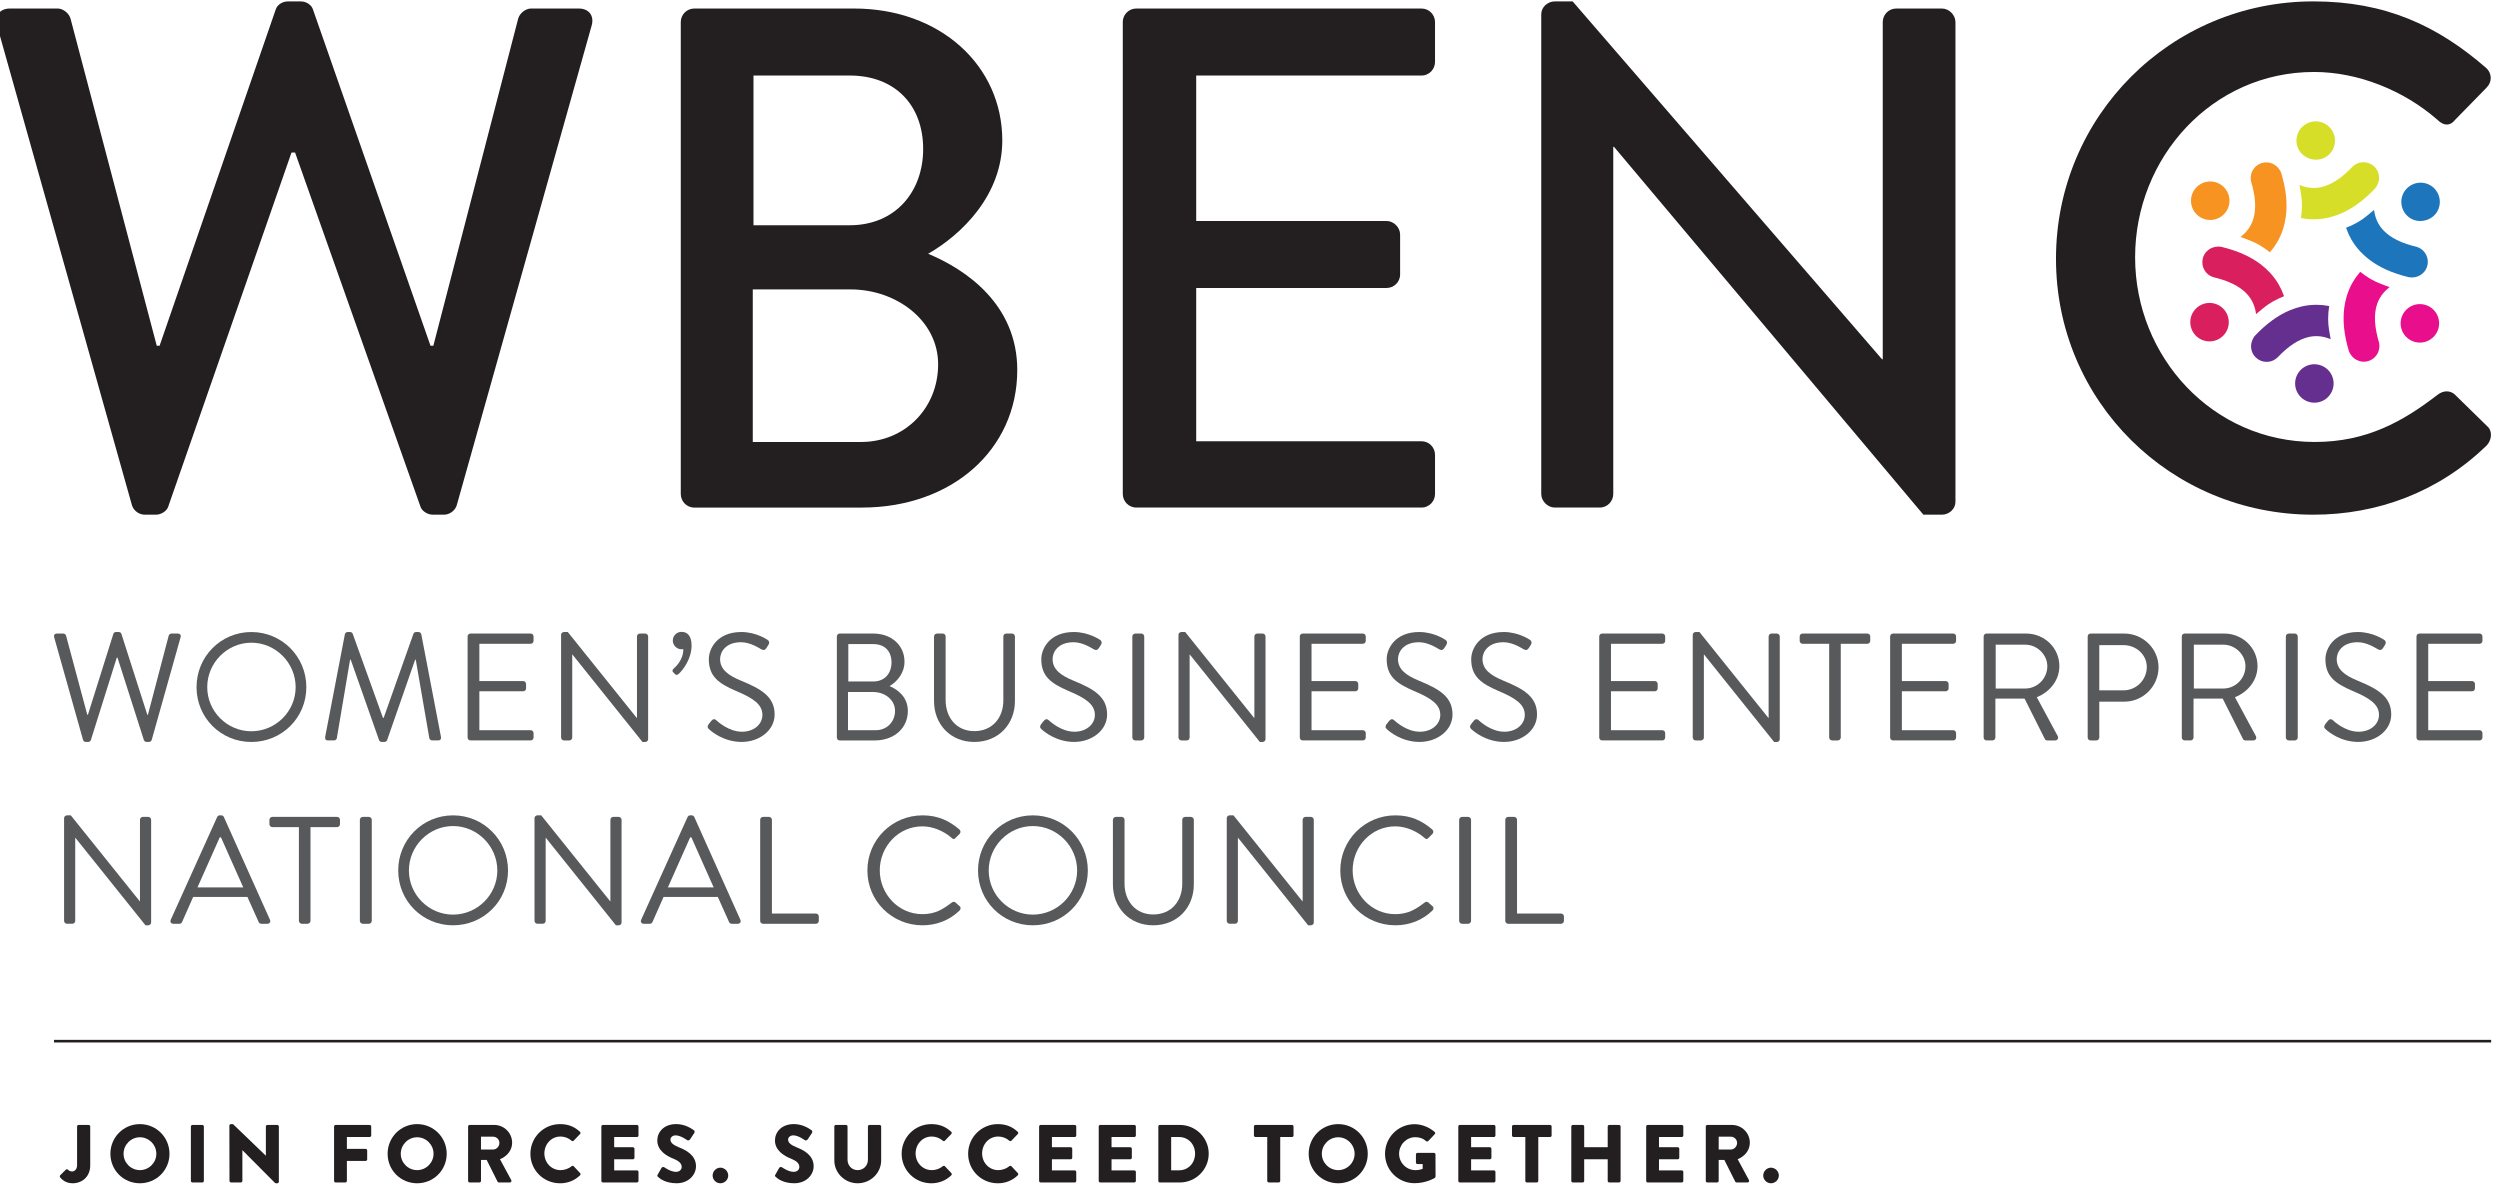 <?xml version="1.0" encoding="utf-8"?>
<!-- Generator: Adobe Illustrator 24.0.0, SVG Export Plug-In . SVG Version: 6.00 Build 0)  -->
<svg version="1.1" id="Layer_1" xmlns="http://www.w3.org/2000/svg" xmlns:xlink="http://www.w3.org/1999/xlink" x="0px" y="0px"
	 viewBox="0 0 200 95" style="enable-background:new 0 0 200 95;" xml:space="preserve">
<style type="text/css">
	.st0{fill:#231F20;}
	.st1{fill:#58595B;}
	.st2{fill:#F69321;}
	.st3{fill:#D91F5D;}
	.st4{fill:#652F8F;}
	.st5{fill:#E90E8B;}
	.st6{fill:#1D76BB;}
	.st7{fill:#D7DE27;}
</style>
<g>
	<path class="st0" d="M4.818,94.018l0.447-0.441c0.053-0.045,0.125-0.052,0.178,0c0.079,0.08,0.158,0.139,0.335,0.139
		c0.184,0,0.388-0.171,0.388-0.499V90.12c0-0.066,0.053-0.125,0.124-0.125h0.803c0.072,0,0.125,0.059,0.125,0.125v3.103
		c0,0.913-0.645,1.439-1.414,1.439c-0.572,0-0.887-0.341-0.999-0.479C4.772,94.13,4.779,94.064,4.818,94.018L4.818,94.018z"/>
	<path class="st0" d="M11.192,93.61c0.723,0,1.315-0.591,1.315-1.308c0-0.723-0.591-1.321-1.315-1.321
		c-0.716,0-1.308,0.598-1.308,1.321C9.884,93.019,10.475,93.61,11.192,93.61L11.192,93.61z M11.192,89.929
		c1.315,0,2.367,1.058,2.367,2.373c0,1.315-1.052,2.36-2.367,2.36c-1.315,0-2.36-1.045-2.36-2.36
		C8.832,90.987,9.877,89.929,11.192,89.929L11.192,89.929z"/>
	<path class="st0" d="M15.27,90.12c0-0.066,0.059-0.125,0.125-0.125h0.789c0.066,0,0.125,0.059,0.125,0.125v4.352
		c0,0.066-0.059,0.125-0.125,0.125h-0.789c-0.066,0-0.125-0.059-0.125-0.125V90.12L15.27,90.12z"/>
	<path class="st0" d="M18.35,90.048c0-0.066,0.059-0.119,0.125-0.119h0.165l2.623,2.524h0.007V90.12
		c0-0.066,0.053-0.125,0.125-0.125h0.788c0.066,0,0.125,0.059,0.125,0.125v4.424c0,0.066-0.059,0.118-0.125,0.118h-0.105
		c-0.019,0-0.072-0.019-0.085-0.033l-2.596-2.61h-0.007v2.452c0,0.066-0.053,0.125-0.125,0.125h-0.782
		c-0.066,0-0.125-0.059-0.125-0.125L18.35,90.048L18.35,90.048z"/>
	<path class="st0" d="M26.726,90.12c0-0.066,0.053-0.125,0.125-0.125h2.721c0.072,0,0.125,0.059,0.125,0.125v0.717
		c0,0.065-0.053,0.125-0.125,0.125h-1.821v0.947h1.499c0.066,0,0.125,0.059,0.125,0.124v0.718c0,0.066-0.059,0.125-0.125,0.125
		h-1.499v1.597c0,0.066-0.059,0.125-0.125,0.125h-0.775c-0.072,0-0.125-0.059-0.125-0.125V90.12L26.726,90.12z"/>
	<path class="st0" d="M33.369,93.61c0.723,0,1.315-0.591,1.315-1.308c0-0.723-0.592-1.321-1.315-1.321
		c-0.716,0-1.308,0.598-1.308,1.321C32.061,93.019,32.652,93.61,33.369,93.61L33.369,93.61z M33.369,89.929
		c1.315,0,2.367,1.058,2.367,2.373c0,1.315-1.052,2.36-2.367,2.36c-1.315,0-2.36-1.045-2.36-2.36
		C31.009,90.987,32.054,89.929,33.369,89.929L33.369,89.929z"/>
	<path class="st0" d="M39.452,91.961c0.27,0,0.5-0.25,0.5-0.526c0-0.277-0.23-0.5-0.5-0.5h-0.973v1.026H39.452L39.452,91.961z
		 M37.447,90.12c0-0.066,0.053-0.125,0.125-0.125h1.965c0.79,0,1.434,0.638,1.434,1.421c0,0.604-0.401,1.09-0.973,1.32l0.901,1.67
		c0.046,0.085,0,0.191-0.112,0.191h-0.874c-0.053,0-0.092-0.033-0.105-0.059l-0.874-1.743h-0.454v1.677
		c0,0.066-0.059,0.125-0.125,0.125h-0.782c-0.072,0-0.125-0.059-0.125-0.125V90.12L37.447,90.12z"/>
	<path class="st0" d="M44.806,89.929c0.658,0,1.144,0.204,1.591,0.612c0.059,0.052,0.059,0.131,0.006,0.183l-0.512,0.533
		c-0.046,0.046-0.119,0.046-0.165,0c-0.243-0.217-0.566-0.335-0.887-0.335c-0.743,0-1.289,0.618-1.289,1.354
		c0,0.729,0.553,1.334,1.295,1.334c0.309,0,0.645-0.111,0.881-0.315c0.046-0.038,0.131-0.038,0.171,0.007l0.513,0.546
		c0.046,0.046,0.04,0.132-0.007,0.178c-0.447,0.434-1.012,0.637-1.598,0.637c-1.314,0-2.373-1.045-2.373-2.36
		C42.433,90.987,43.492,89.929,44.806,89.929L44.806,89.929z"/>
	<path class="st0" d="M48.109,90.12c0-0.066,0.053-0.125,0.125-0.125h2.721c0.072,0,0.125,0.059,0.125,0.125v0.717
		c0,0.065-0.053,0.125-0.125,0.125h-1.821v0.815h1.499c0.066,0,0.125,0.059,0.125,0.125v0.716c0,0.073-0.059,0.125-0.125,0.125
		h-1.499v0.888h1.821c0.072,0,0.125,0.059,0.125,0.124v0.717c0,0.066-0.053,0.125-0.125,0.125h-2.721
		c-0.072,0-0.125-0.059-0.125-0.125V90.12L48.109,90.12z"/>
	<path class="st0" d="M52.615,93.972l0.309-0.546c0.053-0.085,0.178-0.073,0.223-0.04c0.027,0.013,0.5,0.362,0.934,0.362
		c0.263,0,0.454-0.165,0.454-0.395c0-0.276-0.23-0.486-0.677-0.664c-0.566-0.223-1.275-0.664-1.275-1.453
		c0-0.651,0.506-1.309,1.518-1.309c0.684,0,1.21,0.349,1.407,0.493c0.079,0.046,0.066,0.164,0.04,0.211l-0.335,0.506
		c-0.046,0.073-0.165,0.132-0.224,0.086c-0.059-0.034-0.539-0.394-0.94-0.394c-0.237,0-0.414,0.157-0.414,0.335
		c0,0.243,0.197,0.428,0.716,0.638c0.512,0.203,1.328,0.605,1.328,1.499c0,0.677-0.585,1.36-1.552,1.36
		c-0.854,0-1.328-0.355-1.479-0.506C52.582,94.09,52.562,94.064,52.615,93.972L52.615,93.972z"/>
	<path class="st0" d="M57.628,93.413c0.342,0,0.631,0.289,0.631,0.631c0,0.336-0.29,0.618-0.631,0.618
		c-0.335,0-0.618-0.282-0.618-0.618C57.01,93.702,57.292,93.413,57.628,93.413L57.628,93.413z"/>
	<path class="st0" d="M141.677,93.413c0.341,0,0.631,0.289,0.631,0.631c0,0.336-0.29,0.618-0.631,0.618
		c-0.336,0-0.618-0.282-0.618-0.618C141.059,93.702,141.341,93.413,141.677,93.413L141.677,93.413z"/>
	<path class="st0" d="M62.028,93.972l0.309-0.546c0.053-0.085,0.178-0.073,0.223-0.04c0.027,0.013,0.5,0.362,0.934,0.362
		c0.263,0,0.454-0.165,0.454-0.395c0-0.276-0.23-0.486-0.677-0.664c-0.566-0.223-1.275-0.664-1.275-1.453
		c0-0.651,0.506-1.309,1.518-1.309c0.684,0,1.209,0.349,1.407,0.493c0.079,0.046,0.066,0.164,0.04,0.211l-0.335,0.506
		c-0.047,0.073-0.165,0.132-0.225,0.086c-0.059-0.034-0.539-0.394-0.94-0.394c-0.237,0-0.414,0.157-0.414,0.335
		c0,0.243,0.197,0.428,0.716,0.638c0.513,0.203,1.328,0.605,1.328,1.499c0,0.677-0.585,1.36-1.552,1.36
		c-0.854,0-1.328-0.355-1.479-0.506C61.996,94.09,61.976,94.064,62.028,93.972L62.028,93.972z"/>
	<path class="st0" d="M66.745,90.12c0-0.066,0.059-0.125,0.125-0.125h0.809c0.072,0,0.124,0.059,0.124,0.125v2.663
		c0,0.46,0.343,0.827,0.809,0.827c0.473,0,0.822-0.368,0.822-0.827V90.12c0-0.066,0.052-0.125,0.125-0.125h0.809
		c0.066,0,0.125,0.059,0.125,0.125v2.715c0,0.999-0.841,1.827-1.88,1.827c-1.032,0-1.867-0.827-1.867-1.827V90.12L66.745,90.12z"/>
	<path class="st0" d="M74.506,89.929c0.657,0,1.143,0.204,1.59,0.612c0.059,0.052,0.059,0.131,0.006,0.183l-0.513,0.533
		c-0.046,0.046-0.119,0.046-0.164,0c-0.243-0.217-0.566-0.335-0.888-0.335c-0.743,0-1.288,0.618-1.288,1.354
		c0,0.729,0.553,1.334,1.295,1.334c0.31,0,0.644-0.111,0.881-0.315c0.045-0.038,0.132-0.038,0.171,0.007l0.513,0.546
		c0.046,0.046,0.04,0.132-0.006,0.178c-0.447,0.434-1.013,0.637-1.597,0.637c-1.316,0-2.374-1.045-2.374-2.36
		C72.132,90.987,73.19,89.929,74.506,89.929L74.506,89.929z"/>
	<path class="st0" d="M79.826,89.929c0.657,0,1.144,0.204,1.59,0.612c0.059,0.052,0.059,0.131,0.006,0.183l-0.512,0.533
		c-0.047,0.046-0.119,0.046-0.165,0c-0.243-0.217-0.565-0.335-0.887-0.335c-0.743,0-1.289,0.618-1.289,1.354
		c0,0.729,0.553,1.334,1.295,1.334c0.309,0,0.643-0.111,0.881-0.315c0.046-0.038,0.132-0.038,0.171,0.007l0.513,0.546
		c0.045,0.046,0.04,0.132-0.007,0.178c-0.447,0.434-1.012,0.637-1.597,0.637c-1.316,0-2.374-1.045-2.374-2.36
		C77.452,90.987,78.51,89.929,79.826,89.929L79.826,89.929z"/>
	<path class="st0" d="M83.129,90.12c0-0.066,0.052-0.125,0.125-0.125h2.721c0.072,0,0.125,0.059,0.125,0.125v0.717
		c0,0.065-0.053,0.125-0.125,0.125h-1.821v0.815h1.5c0.066,0,0.125,0.059,0.125,0.125v0.716c0,0.073-0.059,0.125-0.125,0.125h-1.5
		v0.888h1.821c0.072,0,0.125,0.059,0.125,0.124v0.717c0,0.066-0.053,0.125-0.125,0.125h-2.721c-0.072,0-0.125-0.059-0.125-0.125
		V90.12L83.129,90.12z"/>
	<path class="st0" d="M87.898,90.12c0-0.066,0.052-0.125,0.125-0.125h2.721c0.073,0,0.125,0.059,0.125,0.125v0.717
		c0,0.065-0.052,0.125-0.125,0.125h-1.821v0.815h1.499c0.066,0,0.125,0.059,0.125,0.125v0.716c0,0.073-0.059,0.125-0.125,0.125
		h-1.499v0.888h1.821c0.073,0,0.125,0.059,0.125,0.124v0.717c0,0.066-0.052,0.125-0.125,0.125h-2.721
		c-0.073,0-0.125-0.059-0.125-0.125V90.12L87.898,90.12z"/>
	<path class="st0" d="M94.324,93.624c0.743,0,1.282-0.585,1.282-1.334c0-0.743-0.539-1.328-1.282-1.328h-0.631v2.663H94.324
		L94.324,93.624z M92.667,90.12c0-0.066,0.052-0.125,0.118-0.125h1.604c1.269,0,2.308,1.032,2.308,2.295
		c0,1.275-1.039,2.307-2.308,2.307h-1.604c-0.066,0-0.118-0.059-0.118-0.125V90.12L92.667,90.12z"/>
	<path class="st0" d="M101.378,90.961h-0.939c-0.073,0-0.125-0.059-0.125-0.125V90.12c0-0.066,0.052-0.125,0.125-0.125h2.918
		c0.073,0,0.125,0.059,0.125,0.125v0.717c0,0.065-0.052,0.125-0.125,0.125h-0.939v3.51c0,0.066-0.059,0.125-0.125,0.125h-0.789
		c-0.066,0-0.125-0.059-0.125-0.125V90.961L101.378,90.961z"/>
	<path class="st0" d="M107.055,93.61c0.723,0,1.314-0.591,1.314-1.308c0-0.723-0.591-1.321-1.314-1.321
		c-0.717,0-1.309,0.598-1.309,1.321C105.746,93.019,106.338,93.61,107.055,93.61L107.055,93.61z M107.055,89.929
		c1.314,0,2.366,1.058,2.366,2.373c0,1.315-1.052,2.36-2.366,2.36c-1.315,0-2.36-1.045-2.36-2.36
		C104.695,90.987,105.74,89.929,107.055,89.929L107.055,89.929z"/>
	<path class="st0" d="M113.164,89.935c0.552,0,1.157,0.231,1.604,0.618c0.059,0.046,0.066,0.125,0.013,0.178l-0.52,0.552
		c-0.052,0.047-0.124,0.047-0.178,0.007c-0.249-0.23-0.539-0.315-0.861-0.315c-0.716,0-1.295,0.604-1.295,1.327
		c0,0.717,0.585,1.308,1.302,1.308c0.19,0,0.387-0.026,0.585-0.105v-0.381h-0.415c-0.073,0-0.124-0.052-0.124-0.118v-0.651
		c0-0.072,0.052-0.124,0.124-0.124h1.321c0.066,0,0.118,0.059,0.118,0.124l0.007,1.769c0,0.033-0.027,0.085-0.052,0.105
		c0,0-0.677,0.427-1.63,0.427c-1.309,0-2.361-1.039-2.361-2.354C110.804,90.987,111.856,89.935,113.164,89.935L113.164,89.935z"/>
	<path class="st0" d="M116.664,90.12c0-0.066,0.052-0.125,0.125-0.125h2.721c0.073,0,0.125,0.059,0.125,0.125v0.717
		c0,0.065-0.052,0.125-0.125,0.125h-1.821v0.815h1.499c0.066,0,0.125,0.059,0.125,0.125v0.716c0,0.073-0.059,0.125-0.125,0.125
		h-1.499v0.888h1.821c0.073,0,0.125,0.059,0.125,0.124v0.717c0,0.066-0.052,0.125-0.125,0.125h-2.721
		c-0.073,0-0.125-0.059-0.125-0.125V90.12L116.664,90.12z"/>
	<path class="st0" d="M122.025,90.961h-0.94c-0.072,0-0.125-0.059-0.125-0.125V90.12c0-0.066,0.053-0.125,0.125-0.125h2.919
		c0.073,0,0.125,0.059,0.125,0.125v0.717c0,0.065-0.052,0.125-0.125,0.125h-0.94v3.51c0,0.066-0.059,0.125-0.124,0.125h-0.789
		c-0.066,0-0.125-0.059-0.125-0.125V90.961L122.025,90.961z"/>
	<path class="st0" d="M125.704,90.12c0-0.066,0.059-0.125,0.124-0.125h0.783c0.072,0,0.124,0.059,0.124,0.125v1.656h1.881V90.12
		c0-0.066,0.052-0.125,0.124-0.125h0.783c0.065,0,0.125,0.059,0.125,0.125v4.352c0,0.066-0.059,0.125-0.125,0.125h-0.783
		c-0.071,0-0.124-0.059-0.124-0.125v-1.729h-1.881v1.729c0,0.066-0.052,0.125-0.124,0.125h-0.783c-0.066,0-0.124-0.059-0.124-0.125
		V90.12L125.704,90.12z"/>
	<path class="st0" d="M131.694,90.12c0-0.066,0.052-0.125,0.125-0.125h2.721c0.073,0,0.125,0.059,0.125,0.125v0.717
		c0,0.065-0.052,0.125-0.125,0.125h-1.821v0.815h1.499c0.066,0,0.125,0.059,0.125,0.125v0.716c0,0.073-0.059,0.125-0.125,0.125
		h-1.499v0.888h1.821c0.073,0,0.125,0.059,0.125,0.124v0.717c0,0.066-0.052,0.125-0.125,0.125h-2.721
		c-0.073,0-0.125-0.059-0.125-0.125V90.12L131.694,90.12z"/>
	<path class="st0" d="M138.469,91.961c0.269,0,0.499-0.25,0.499-0.526c0-0.277-0.23-0.5-0.499-0.5h-0.973v1.026H138.469
		L138.469,91.961z M136.463,90.12c0-0.066,0.053-0.125,0.125-0.125h1.965c0.79,0,1.434,0.638,1.434,1.421
		c0,0.604-0.401,1.09-0.974,1.32l0.901,1.67c0.045,0.085,0,0.191-0.112,0.191h-0.874c-0.052,0-0.092-0.033-0.106-0.059l-0.874-1.743
		h-0.453v1.677c0,0.066-0.059,0.125-0.125,0.125h-0.782c-0.072,0-0.125-0.059-0.125-0.125V90.12L136.463,90.12z"/>
	<path class="st0" d="M-0.235,2.051c-0.228-0.798,0.228-1.369,1.027-1.369h3.821c0.456,0,0.913,0.399,1.027,0.798l6.9,26.178h0.228
		l9.297-26.919c0.113-0.342,0.512-0.627,0.969-0.627h1.027c0.456,0,0.855,0.285,0.97,0.627l9.409,26.919h0.228L41.457,1.48
		c0.113-0.4,0.57-0.798,1.026-0.798h3.821c0.799,0,1.255,0.57,1.027,1.369L36.552,40.376c-0.113,0.456-0.57,0.798-1.026,0.798
		h-0.913c-0.4,0-0.857-0.286-0.97-0.628L23.606,12.202H23.32l-9.867,28.345c-0.113,0.342-0.57,0.628-0.969,0.628h-0.913
		c-0.456,0-0.913-0.342-1.027-0.798L-0.235,2.051L-0.235,2.051z"/>
	<path class="st0" d="M67.979,18.02c3.65,0,5.874-2.681,5.874-6.103c0-3.479-2.224-5.874-5.874-5.874h-7.7V18.02H67.979
		L67.979,18.02z M68.891,35.358c3.478,0,6.16-2.681,6.16-6.217c0-3.479-3.309-5.988-7.016-5.988h-7.813v12.205H68.891L68.891,35.358
		z M54.462,1.765c0-0.57,0.456-1.083,1.083-1.083h12.775c6.901,0,11.863,4.563,11.863,10.551c0,4.392-3.252,7.528-5.932,9.069
		c3.023,1.255,7.13,4.049,7.13,9.296c0,6.388-5.247,11.008-12.434,11.008H55.545c-0.627,0-1.083-0.514-1.083-1.084V1.765
		L54.462,1.765z"/>
	<path class="st0" d="M89.822,1.765c0-0.57,0.456-1.083,1.083-1.083h22.813c0.627,0,1.083,0.513,1.083,1.083v3.194
		c0,0.57-0.457,1.084-1.083,1.084H95.696v11.635h15.228c0.571,0,1.085,0.513,1.085,1.083v3.194c0,0.628-0.514,1.084-1.085,1.084
		H95.696V35.3h18.023c0.627,0,1.083,0.514,1.083,1.084v3.136c0,0.57-0.457,1.084-1.083,1.084H90.906
		c-0.627,0-1.083-0.514-1.083-1.084V1.765L89.822,1.765z"/>
	<path class="st0" d="M123.3,1.138c0-0.57,0.514-1.027,1.085-1.027h1.425l24.753,28.63h0.057V1.765c0-0.57,0.456-1.083,1.083-1.083
		h3.65c0.57,0,1.083,0.513,1.083,1.083v38.383c0,0.57-0.513,1.027-1.083,1.027h-1.483l-24.751-29.429h-0.058v27.774
		c0,0.57-0.456,1.084-1.083,1.084h-3.593c-0.571,0-1.085-0.514-1.085-1.084V1.138L123.3,1.138z"/>
	<path class="st0" d="M185.067,0.111c5.76,0,9.923,1.939,13.801,5.304c0.513,0.456,0.513,1.141,0.057,1.597l-2.509,2.567
		c-0.399,0.513-0.912,0.513-1.426,0c-2.68-2.339-6.33-3.821-9.865-3.821c-8.157,0-14.316,6.844-14.316,14.828
		c0,7.985,6.217,14.772,14.372,14.772c4.164,0,7.072-1.654,9.809-3.764c0.514-0.4,1.027-0.342,1.369-0.057l2.624,2.567
		c0.456,0.399,0.341,1.141-0.057,1.54c-3.878,3.764-8.783,5.532-13.858,5.532c-11.407,0-20.589-9.069-20.589-20.475
		S173.661,0.111,185.067,0.111L185.067,0.111z"/>
	<path class="st1" d="M4.332,50.977c-0.049-0.171,0.05-0.294,0.22-0.294h0.513c0.098,0,0.196,0.085,0.22,0.171l1.698,6.328h0.05
		l2.04-6.487c0.024-0.074,0.097-0.134,0.207-0.134h0.22c0.099,0,0.184,0.06,0.208,0.134l2.077,6.487h0.049l1.661-6.328
		c0.025-0.085,0.122-0.171,0.22-0.171h0.513c0.171,0,0.268,0.122,0.22,0.294l-2.309,8.209c-0.024,0.098-0.122,0.171-0.22,0.171
		h-0.195c-0.086,0-0.171-0.061-0.208-0.135l-2.114-6.608H9.341l-2.077,6.608c-0.037,0.074-0.123,0.135-0.208,0.135H6.862
		c-0.098,0-0.196-0.074-0.22-0.171L4.332,50.977L4.332,50.977z"/>
	<path class="st1" d="M20.109,58.501c1.942,0,3.543-1.588,3.543-3.53c0-1.943-1.601-3.555-3.543-3.555
		c-1.942,0-3.53,1.613-3.53,3.555C16.579,56.913,18.167,58.501,20.109,58.501L20.109,58.501z M20.109,50.562
		c2.444,0,4.398,1.966,4.398,4.41c0,2.443-1.954,4.386-4.398,4.386c-2.443,0-4.386-1.942-4.386-4.386
		C15.723,52.528,17.666,50.562,20.109,50.562L20.109,50.562z"/>
	<path class="st1" d="M27.592,50.732c0.024-0.098,0.123-0.171,0.22-0.171h0.195c0.085,0,0.184,0.06,0.208,0.134l2.419,6.731
		c0.025,0,0.037,0,0.061,0l2.382-6.731c0.025-0.074,0.123-0.134,0.208-0.134h0.195c0.098,0,0.196,0.073,0.221,0.171l1.575,8.209
		c0.037,0.171-0.037,0.293-0.22,0.293h-0.488c-0.098,0-0.196-0.086-0.221-0.171l-1.087-6.291c-0.012,0-0.036,0-0.048,0l-2.247,6.45
		c-0.025,0.074-0.135,0.135-0.208,0.135h-0.22c-0.074,0-0.184-0.061-0.208-0.135l-2.272-6.45c-0.013,0-0.037,0-0.05,0l-1.062,6.291
		c-0.012,0.085-0.122,0.171-0.22,0.171h-0.489c-0.184,0-0.256-0.122-0.22-0.293L27.592,50.732L27.592,50.732z"/>
	<path class="st1" d="M37.408,50.916c0-0.122,0.097-0.232,0.232-0.232h4.813c0.135,0,0.232,0.11,0.232,0.232v0.354
		c0,0.123-0.097,0.232-0.232,0.232h-4.105v2.981h3.506c0.122,0,0.232,0.11,0.232,0.232v0.355c0,0.134-0.11,0.232-0.232,0.232h-3.506
		v3.115h4.105c0.135,0,0.232,0.11,0.232,0.232v0.354c0,0.122-0.097,0.232-0.232,0.232h-4.813c-0.134,0-0.232-0.11-0.232-0.232
		V50.916L37.408,50.916z"/>
	<path class="st1" d="M44.887,50.781c0-0.122,0.11-0.219,0.232-0.219h0.305l5.51,6.865c0.012,0,0.012,0,0.024,0v-6.511
		c0-0.122,0.098-0.232,0.233-0.232h0.428c0.121,0,0.232,0.11,0.232,0.232v8.221c0,0.122-0.111,0.221-0.232,0.221h-0.22l-5.607-7
		h-0.013v6.646c0,0.122-0.097,0.232-0.232,0.232h-0.428c-0.122,0-0.232-0.11-0.232-0.232V50.781L44.887,50.781z"/>
	<path class="st1" d="M53.835,53.762c-0.061-0.061-0.049-0.183,0.074-0.293c0.121-0.11,0.757-0.648,0.757-1.539
		c-0.049,0.012-0.097,0.012-0.146,0.012c-0.379,0-0.696-0.317-0.696-0.696c0-0.391,0.317-0.697,0.696-0.697
		c0.391,0,0.806,0.22,0.806,1.1c0,1.014-0.635,1.893-1.026,2.26c-0.122,0.11-0.22,0.098-0.293,0.025L53.835,53.762L53.835,53.762z"
		/>
	<path class="st1" d="M56.681,57.952c0.061-0.073,0.122-0.158,0.183-0.232c0.122-0.159,0.256-0.257,0.428-0.11
		c0.086,0.074,0.978,0.928,2.065,0.928c0.989,0,1.636-0.623,1.636-1.344c0-0.843-0.733-1.344-2.138-1.93
		c-1.344-0.587-2.149-1.136-2.149-2.529c0-0.831,0.659-2.174,2.601-2.174c1.198,0,2.09,0.622,2.09,0.622
		c0.072,0.037,0.22,0.184,0.072,0.415c-0.049,0.074-0.097,0.159-0.146,0.232c-0.11,0.171-0.232,0.22-0.428,0.11
		c-0.086-0.048-0.855-0.562-1.601-0.562c-1.295,0-1.686,0.831-1.686,1.344c0,0.818,0.624,1.295,1.649,1.722
		c1.65,0.672,2.713,1.295,2.713,2.712c0,1.27-1.21,2.199-2.639,2.199c-1.441,0-2.419-0.843-2.577-0.99
		C56.657,58.282,56.535,58.184,56.681,57.952L56.681,57.952z"/>
	<path class="st1" d="M69.856,54.519c0.94,0,1.465-0.672,1.465-1.527c0-0.88-0.525-1.466-1.465-1.466h-1.991v2.993H69.856
		L69.856,54.519z M70.063,58.416c0.892,0,1.54-0.672,1.54-1.551c0-0.867-0.795-1.503-1.747-1.503H67.84v3.054H70.063L70.063,58.416z
		 M66.948,50.916c0-0.122,0.097-0.232,0.232-0.232h2.676c1.49,0,2.504,0.965,2.504,2.248c0,0.941-0.622,1.625-1.197,1.955
		c0.647,0.268,1.465,0.867,1.465,1.991c0,1.368-1.088,2.358-2.663,2.358H67.18c-0.134,0-0.232-0.11-0.232-0.232V50.916
		L66.948,50.916z"/>
	<path class="st1" d="M74.722,50.916c0-0.122,0.11-0.232,0.232-0.232h0.464c0.134,0,0.233,0.11,0.233,0.232v5.094
		c0,1.393,0.866,2.48,2.295,2.48c1.442,0,2.321-1.063,2.321-2.456v-5.119c0-0.122,0.098-0.232,0.232-0.232h0.464
		c0.122,0,0.232,0.11,0.232,0.232v5.167c0,1.857-1.319,3.274-3.249,3.274c-1.918,0-3.224-1.417-3.224-3.274V50.916L74.722,50.916z"
		/>
	<path class="st1" d="M83.278,57.952c0.06-0.073,0.122-0.158,0.183-0.232c0.122-0.159,0.256-0.257,0.427-0.11
		c0.085,0.074,0.978,0.928,2.065,0.928c0.989,0,1.637-0.623,1.637-1.344c0-0.843-0.733-1.344-2.137-1.93
		c-1.344-0.587-2.15-1.136-2.15-2.529c0-0.831,0.66-2.174,2.603-2.174c1.197,0,2.088,0.622,2.088,0.622
		c0.073,0.037,0.22,0.184,0.073,0.415c-0.049,0.074-0.097,0.159-0.146,0.232c-0.111,0.171-0.231,0.22-0.428,0.11
		c-0.085-0.048-0.855-0.562-1.6-0.562c-1.295,0-1.686,0.831-1.686,1.344c0,0.818,0.623,1.295,1.649,1.722
		c1.649,0.672,2.712,1.295,2.712,2.712c0,1.27-1.21,2.199-2.639,2.199c-1.441,0-2.419-0.843-2.577-0.99
		C83.253,58.282,83.132,58.184,83.278,57.952L83.278,57.952z"/>
	<path class="st1" d="M90.587,50.916c0-0.122,0.109-0.232,0.231-0.232h0.488c0.122,0,0.233,0.11,0.233,0.232v8.087
		c0,0.122-0.111,0.232-0.233,0.232h-0.488c-0.122,0-0.231-0.11-0.231-0.232V50.916L90.587,50.916z"/>
	<path class="st1" d="M94.278,50.781c0-0.122,0.11-0.219,0.232-0.219h0.306l5.509,6.865c0.012,0,0.012,0,0.024,0v-6.511
		c0-0.122,0.098-0.232,0.233-0.232h0.427c0.122,0,0.232,0.11,0.232,0.232v8.221c0,0.122-0.111,0.221-0.232,0.221h-0.22l-5.608-7
		H95.17v6.646c0,0.122-0.098,0.232-0.232,0.232H94.51c-0.122,0-0.232-0.11-0.232-0.232V50.781L94.278,50.781z"/>
	<path class="st1" d="M103.983,50.916c0-0.122,0.098-0.232,0.232-0.232h4.813c0.134,0,0.232,0.11,0.232,0.232v0.354
		c0,0.123-0.098,0.232-0.232,0.232h-4.105v2.981h3.506c0.122,0,0.231,0.11,0.231,0.232v0.355c0,0.134-0.109,0.232-0.231,0.232
		h-3.506v3.115h4.105c0.134,0,0.232,0.11,0.232,0.232v0.354c0,0.122-0.098,0.232-0.232,0.232h-4.813
		c-0.134,0-0.232-0.11-0.232-0.232V50.916L103.983,50.916z"/>
	<path class="st1" d="M110.912,57.952c0.061-0.073,0.122-0.158,0.183-0.232c0.122-0.159,0.257-0.257,0.427-0.11
		c0.085,0.074,0.978,0.928,2.065,0.928c0.988,0,1.636-0.623,1.636-1.344c0-0.843-0.733-1.344-2.137-1.93
		c-1.344-0.587-2.151-1.136-2.151-2.529c0-0.831,0.66-2.174,2.603-2.174c1.197,0,2.088,0.622,2.088,0.622
		c0.073,0.037,0.22,0.184,0.073,0.415c-0.049,0.074-0.098,0.159-0.146,0.232c-0.111,0.171-0.232,0.22-0.428,0.11
		c-0.085-0.048-0.855-0.562-1.6-0.562c-1.295,0-1.686,0.831-1.686,1.344c0,0.818,0.624,1.295,1.649,1.722
		c1.649,0.672,2.713,1.295,2.713,2.712c0,1.27-1.21,2.199-2.64,2.199c-1.441,0-2.419-0.843-2.577-0.99
		C110.888,58.282,110.766,58.184,110.912,57.952L110.912,57.952z"/>
	<path class="st1" d="M117.672,57.952c0.061-0.073,0.122-0.158,0.183-0.232c0.122-0.159,0.257-0.257,0.427-0.11
		c0.085,0.074,0.978,0.928,2.065,0.928c0.99,0,1.637-0.623,1.637-1.344c0-0.843-0.733-1.344-2.137-1.93
		c-1.344-0.587-2.151-1.136-2.151-2.529c0-0.831,0.66-2.174,2.603-2.174c1.197,0,2.088,0.622,2.088,0.622
		c0.073,0.037,0.22,0.184,0.073,0.415c-0.049,0.074-0.098,0.159-0.146,0.232c-0.111,0.171-0.232,0.22-0.428,0.11
		c-0.085-0.048-0.855-0.562-1.6-0.562c-1.295,0-1.686,0.831-1.686,1.344c0,0.818,0.624,1.295,1.649,1.722
		c1.649,0.672,2.713,1.295,2.713,2.712c0,1.27-1.21,2.199-2.64,2.199c-1.441,0-2.419-0.843-2.577-0.99
		C117.648,58.282,117.526,58.184,117.672,57.952L117.672,57.952z"/>
	<path class="st1" d="M127.938,50.916c0-0.122,0.098-0.232,0.232-0.232h4.813c0.134,0,0.231,0.11,0.231,0.232v0.354
		c0,0.123-0.098,0.232-0.231,0.232h-4.105v2.981h3.505c0.122,0,0.232,0.11,0.232,0.232v0.355c0,0.134-0.109,0.232-0.232,0.232
		h-3.505v3.115h4.105c0.134,0,0.231,0.11,0.231,0.232v0.354c0,0.122-0.098,0.232-0.231,0.232h-4.813
		c-0.134,0-0.232-0.11-0.232-0.232V50.916L127.938,50.916z"/>
	<path class="st1" d="M135.419,50.781c0-0.122,0.11-0.219,0.231-0.219h0.306l5.51,6.865c0.011,0,0.011,0,0.024,0v-6.511
		c0-0.122,0.099-0.232,0.232-0.232h0.428c0.121,0,0.231,0.11,0.231,0.232v8.221c0,0.122-0.11,0.221-0.231,0.221h-0.22l-5.609-7
		h-0.011v6.646c0,0.122-0.098,0.232-0.232,0.232h-0.428c-0.122,0-0.231-0.11-0.231-0.232V50.781L135.419,50.781z"/>
	<path class="st1" d="M146.334,51.502h-2.126c-0.136,0-0.233-0.109-0.233-0.232v-0.354c0-0.122,0.097-0.232,0.233-0.232h5.179
		c0.134,0,0.232,0.11,0.232,0.232v0.354c0,0.123-0.098,0.232-0.232,0.232h-2.126v7.501c0,0.122-0.11,0.232-0.231,0.232h-0.464
		c-0.122,0-0.232-0.11-0.232-0.232V51.502L146.334,51.502z"/>
	<path class="st1" d="M151.21,50.916c0-0.122,0.098-0.232,0.232-0.232h4.813c0.135,0,0.232,0.11,0.232,0.232v0.354
		c0,0.123-0.097,0.232-0.232,0.232h-4.105v2.981h3.507c0.122,0,0.232,0.11,0.232,0.232v0.355c0,0.134-0.109,0.232-0.232,0.232
		h-3.507v3.115h4.105c0.135,0,0.232,0.11,0.232,0.232v0.354c0,0.122-0.097,0.232-0.232,0.232h-4.813
		c-0.134,0-0.232-0.11-0.232-0.232V50.916L151.21,50.916z"/>
	<path class="st1" d="M162.025,55.081c0.941,0,1.76-0.782,1.76-1.783c0-0.929-0.818-1.723-1.76-1.723h-2.369v3.507H162.025
		L162.025,55.081z M158.692,50.916c0-0.122,0.097-0.232,0.232-0.232h3.163c1.467,0,2.663,1.148,2.663,2.602
		c0,1.124-0.746,2.064-1.807,2.492l1.672,3.103c0.086,0.159,0,0.354-0.207,0.354h-0.623c-0.11,0-0.171-0.061-0.195-0.11
		l-1.625-3.238h-2.333v3.115c0,0.122-0.109,0.232-0.232,0.232h-0.476c-0.135,0-0.232-0.11-0.232-0.232V50.916L158.692,50.916z"/>
	<path class="st1" d="M169.886,55.227c1.001,0,1.857-0.818,1.857-1.869c0-0.99-0.856-1.747-1.857-1.747h-1.943v3.616H169.886
		L169.886,55.227z M167.015,50.916c0-0.122,0.098-0.232,0.232-0.232h2.7c1.502,0,2.736,1.222,2.736,2.7
		c0,1.514-1.234,2.748-2.725,2.748h-2.015v2.871c0,0.122-0.109,0.232-0.232,0.232h-0.464c-0.134,0-0.232-0.11-0.232-0.232V50.916
		L167.015,50.916z"/>
	<path class="st1" d="M177.877,55.081c0.941,0,1.76-0.782,1.76-1.783c0-0.929-0.818-1.723-1.76-1.723h-2.369v3.507H177.877
		L177.877,55.081z M174.544,50.916c0-0.122,0.096-0.232,0.232-0.232h3.163c1.467,0,2.663,1.148,2.663,2.602
		c0,1.124-0.746,2.064-1.807,2.492l1.672,3.103c0.087,0.159,0,0.354-0.207,0.354h-0.623c-0.11,0-0.171-0.061-0.196-0.11
		l-1.625-3.238h-2.333v3.115c0,0.122-0.109,0.232-0.231,0.232h-0.476c-0.135,0-0.232-0.11-0.232-0.232V50.916L174.544,50.916z"/>
	<path class="st1" d="M182.867,50.916c0-0.122,0.109-0.232,0.232-0.232h0.488c0.122,0,0.233,0.11,0.233,0.232v8.087
		c0,0.122-0.111,0.232-0.233,0.232h-0.488c-0.122,0-0.232-0.11-0.232-0.232V50.916L182.867,50.916z"/>
	<path class="st1" d="M186.008,57.952c0.061-0.073,0.122-0.158,0.183-0.232c0.122-0.159,0.257-0.257,0.427-0.11
		c0.085,0.074,0.978,0.928,2.065,0.928c0.989,0,1.636-0.623,1.636-1.344c0-0.843-0.732-1.344-2.137-1.93
		c-1.344-0.587-2.149-1.136-2.149-2.529c0-0.831,0.66-2.174,2.601-2.174c1.197,0,2.09,0.622,2.09,0.622
		c0.073,0.037,0.22,0.184,0.073,0.415c-0.049,0.074-0.098,0.159-0.147,0.232c-0.11,0.171-0.232,0.22-0.427,0.11
		c-0.085-0.048-0.855-0.562-1.6-0.562c-1.295,0-1.686,0.831-1.686,1.344c0,0.818,0.623,1.295,1.649,1.722
		c1.649,0.672,2.712,1.295,2.712,2.712c0,1.27-1.209,2.199-2.639,2.199c-1.441,0-2.419-0.843-2.577-0.99
		C185.984,58.282,185.862,58.184,186.008,57.952L186.008,57.952z"/>
	<path class="st1" d="M193.318,50.916c0-0.122,0.097-0.232,0.232-0.232h4.813c0.135,0,0.232,0.11,0.232,0.232v0.354
		c0,0.123-0.097,0.232-0.232,0.232h-4.105v2.981h3.506c0.123,0,0.232,0.11,0.232,0.232v0.355c0,0.134-0.109,0.232-0.232,0.232
		h-3.506v3.115h4.105c0.135,0,0.232,0.11,0.232,0.232v0.354c0,0.122-0.097,0.232-0.232,0.232h-4.813
		c-0.135,0-0.232-0.11-0.232-0.232V50.916L193.318,50.916z"/>
	<path class="st1" d="M5.127,65.448c0-0.122,0.11-0.22,0.232-0.22h0.305l5.51,6.866c0.012,0,0.012,0,0.024,0v-6.512
		c0-0.122,0.098-0.232,0.233-0.232h0.428c0.121,0,0.232,0.11,0.232,0.232v8.222c0,0.122-0.111,0.22-0.232,0.22h-0.22l-5.608-7H6.018
		v6.645c0,0.122-0.097,0.232-0.232,0.232H5.359c-0.122,0-0.232-0.11-0.232-0.232V65.448L5.127,65.448z"/>
	<path class="st1" d="M19.461,70.994c-0.598-1.332-1.185-2.675-1.783-4.006H17.58l-1.783,4.006H19.461L19.461,70.994z
		 M13.659,73.584l3.713-8.221c0.037-0.074,0.098-0.135,0.208-0.135h0.122c0.11,0,0.171,0.061,0.208,0.135l3.688,8.221
		c0.073,0.159-0.024,0.318-0.207,0.318h-0.489c-0.109,0-0.183-0.073-0.207-0.134l-0.904-2.016h-4.337l-0.892,2.016
		c-0.024,0.061-0.097,0.134-0.207,0.134h-0.489C13.683,73.902,13.586,73.743,13.659,73.584L13.659,73.584z"/>
	<path class="st1" d="M23.913,66.169h-2.126c-0.134,0-0.233-0.11-0.233-0.232v-0.354c0-0.122,0.098-0.232,0.233-0.232h5.179
		c0.134,0,0.232,0.11,0.232,0.232v0.354c0,0.122-0.098,0.232-0.232,0.232h-2.126v7.501c0,0.122-0.11,0.232-0.232,0.232h-0.464
		c-0.122,0-0.232-0.11-0.232-0.232V66.169L23.913,66.169z"/>
	<path class="st1" d="M28.789,65.583c0-0.122,0.109-0.232,0.232-0.232h0.488c0.122,0,0.233,0.11,0.233,0.232v8.087
		c0,0.122-0.11,0.232-0.233,0.232h-0.488c-0.123,0-0.232-0.11-0.232-0.232V65.583L28.789,65.583z"/>
	<path class="st1" d="M36.243,73.169c1.942,0,3.543-1.588,3.543-3.53c0-1.942-1.601-3.555-3.543-3.555
		c-1.942,0-3.53,1.613-3.53,3.555C32.712,71.58,34.301,73.169,36.243,73.169L36.243,73.169z M36.243,65.228
		c2.444,0,4.399,1.967,4.399,4.411c0,2.442-1.955,4.385-4.399,4.385c-2.443,0-4.386-1.943-4.386-4.385
		C31.857,67.195,33.8,65.228,36.243,65.228L36.243,65.228z"/>
	<path class="st1" d="M42.761,65.448c0-0.122,0.11-0.22,0.232-0.22h0.305l5.51,6.866c0.012,0,0.012,0,0.024,0v-6.512
		c0-0.122,0.098-0.232,0.233-0.232h0.428c0.121,0,0.232,0.11,0.232,0.232v8.222c0,0.122-0.11,0.22-0.232,0.22h-0.22l-5.607-7h-0.013
		v6.645c0,0.122-0.097,0.232-0.232,0.232h-0.428c-0.122,0-0.232-0.11-0.232-0.232V65.448L42.761,65.448z"/>
	<path class="st1" d="M57.094,70.994c-0.598-1.332-1.185-2.675-1.784-4.006h-0.097l-1.783,4.006H57.094L57.094,70.994z
		 M51.292,73.584l3.713-8.221c0.037-0.074,0.098-0.135,0.208-0.135h0.122c0.11,0,0.171,0.061,0.208,0.135l3.688,8.221
		c0.073,0.159-0.024,0.318-0.207,0.318h-0.489c-0.109,0-0.183-0.073-0.207-0.134l-0.904-2.016h-4.337l-0.892,2.016
		c-0.024,0.061-0.097,0.134-0.207,0.134h-0.489C51.316,73.902,51.219,73.743,51.292,73.584L51.292,73.584z"/>
	<path class="st1" d="M60.813,65.583c0-0.122,0.097-0.232,0.232-0.232h0.477c0.122,0,0.232,0.11,0.232,0.232v7.501h3.518
		c0.134,0,0.233,0.11,0.233,0.232v0.354c0,0.122-0.099,0.232-0.233,0.232h-4.226c-0.134,0-0.232-0.11-0.232-0.232V65.583
		L60.813,65.583z"/>
	<path class="st1" d="M73.803,65.228c1.234,0,2.126,0.428,2.956,1.136c0.097,0.098,0.109,0.245,0.012,0.343l-0.329,0.329
		c-0.099,0.122-0.196,0.11-0.318-0.012c-0.634-0.55-1.502-0.916-2.333-0.916c-1.93,0-3.409,1.625-3.409,3.518
		c0,1.881,1.479,3.506,3.409,3.506c1.062,0,1.685-0.427,2.333-0.917c0.122-0.097,0.22-0.085,0.294-0.036l0.366,0.329
		c0.098,0.073,0.073,0.244-0.013,0.329c-0.831,0.806-1.881,1.186-2.968,1.186c-2.443,0-4.411-1.943-4.411-4.385
		C69.392,67.195,71.36,65.228,73.803,65.228L73.803,65.228z"/>
	<path class="st1" d="M82.628,73.169c1.942,0,3.543-1.588,3.543-3.53c0-1.942-1.6-3.555-3.543-3.555
		c-1.942,0-3.531,1.613-3.531,3.555C79.097,71.58,80.686,73.169,82.628,73.169L82.628,73.169z M82.628,65.228
		c2.444,0,4.398,1.967,4.398,4.411c0,2.442-1.954,4.385-4.398,4.385c-2.443,0-4.386-1.943-4.386-4.385
		C78.242,67.195,80.185,65.228,82.628,65.228L82.628,65.228z"/>
	<path class="st1" d="M89.035,65.583c0-0.122,0.111-0.232,0.232-0.232h0.464c0.134,0,0.232,0.11,0.232,0.232v5.094
		c0,1.393,0.867,2.48,2.295,2.48c1.443,0,2.322-1.062,2.322-2.456v-5.118c0-0.122,0.097-0.232,0.231-0.232h0.464
		c0.122,0,0.232,0.11,0.232,0.232v5.167c0,1.856-1.319,3.274-3.25,3.274c-1.917,0-3.224-1.418-3.224-3.274V65.583L89.035,65.583z"/>
	<path class="st1" d="M98.141,65.448c0-0.122,0.109-0.22,0.232-0.22h0.306l5.509,6.866c0.013,0,0.013,0,0.024,0v-6.512
		c0-0.122,0.099-0.232,0.233-0.232h0.427c0.122,0,0.232,0.11,0.232,0.232v8.222c0,0.122-0.111,0.22-0.232,0.22h-0.22l-5.607-7
		h-0.013v6.645c0,0.122-0.097,0.232-0.232,0.232h-0.428c-0.122,0-0.232-0.11-0.232-0.232V65.448L98.141,65.448z"/>
	<path class="st1" d="M111.632,65.228c1.233,0,2.126,0.428,2.956,1.136c0.098,0.098,0.109,0.245,0.013,0.343l-0.329,0.329
		c-0.099,0.122-0.196,0.11-0.318-0.012c-0.635-0.55-1.502-0.916-2.333-0.916c-1.931,0-3.409,1.625-3.409,3.518
		c0,1.881,1.478,3.506,3.409,3.506c1.062,0,1.684-0.427,2.333-0.917c0.122-0.097,0.219-0.085,0.293-0.036l0.366,0.329
		c0.099,0.073,0.074,0.244-0.011,0.329c-0.831,0.806-1.881,1.186-2.968,1.186c-2.444,0-4.411-1.943-4.411-4.385
		C107.222,67.195,109.188,65.228,111.632,65.228L111.632,65.228z"/>
	<path class="st1" d="M116.732,65.583c0-0.122,0.11-0.232,0.232-0.232h0.488c0.122,0,0.233,0.11,0.233,0.232v8.087
		c0,0.122-0.111,0.232-0.233,0.232h-0.488c-0.122,0-0.232-0.11-0.232-0.232V65.583L116.732,65.583z"/>
	<path class="st1" d="M120.423,65.583c0-0.122,0.097-0.232,0.232-0.232h0.477c0.122,0,0.231,0.11,0.231,0.232v7.501h3.518
		c0.134,0,0.233,0.11,0.233,0.232v0.354c0,0.122-0.099,0.232-0.233,0.232h-4.227c-0.134,0-0.232-0.11-0.232-0.232V65.583
		L120.423,65.583z"/>
	<polygon class="st0" points="199.293,83.398 4.32,83.398 4.32,83.188 199.293,83.188 199.293,83.398 	"/>
	<path class="st2" d="M179.939,19.218c0.546,0.198,1.102,0.521,1.652,0.962c0.022-0.024,0.043-0.049,0.064-0.073
		c0.201-0.236,0.382-0.493,0.537-0.763c0.199-0.342,0.357-0.71,0.474-1.096c0.04-0.128,0.071-0.256,0.101-0.385l0.044-0.225
		c0.027-0.133,0.046-0.234,0.059-0.337c0.065-0.507,0.069-1.046,0.013-1.603c-0.059-0.574-0.184-1.183-0.371-1.812
		c-0.024-0.084-0.065-0.172-0.127-0.275c-0.162-0.273-0.418-0.473-0.718-0.565c-0.245-0.073-0.469-0.075-0.717-0.004
		c-0.319,0.096-0.584,0.31-0.743,0.605c-0.159,0.296-0.194,0.635-0.099,0.955c0.034,0.115,0.065,0.227,0.093,0.337
		c0.032,0.125,0.06,0.246,0.084,0.366c0.018,0.091,0.036,0.18,0.049,0.268c0.014,0.078,0.026,0.161,0.037,0.24
		c0.062,0.502,0.056,0.945-0.02,1.354c-0.035,0.186-0.08,0.349-0.136,0.502c-0.055,0.145-0.119,0.282-0.197,0.418
		c-0.092,0.163-0.203,0.314-0.337,0.462c-0.106,0.118-0.225,0.231-0.355,0.335c-0.03,0.024-0.06,0.048-0.092,0.071
		c0.118,0.043,0.23,0.084,0.335,0.124L179.939,19.218L179.939,19.218z"/>
	<path class="st2" d="M176.819,17.598c0.85,0,1.539-0.691,1.539-1.54c0-0.849-0.69-1.54-1.539-1.54c-0.849,0-1.54,0.691-1.54,1.54
		C175.279,16.907,175.97,17.598,176.819,17.598L176.819,17.598z"/>
	<path class="st3" d="M180.123,24.016c0.093,0.16,0.169,0.33,0.232,0.521c0.05,0.153,0.087,0.313,0.113,0.477
		c0.006,0.038,0.01,0.076,0.016,0.115c0.087-0.073,0.171-0.143,0.251-0.209l0.325-0.268c0.446-0.376,1.004-0.695,1.66-0.951
		c-0.009-0.031-0.02-0.063-0.031-0.094c-0.104-0.291-0.237-0.576-0.391-0.846c-0.199-0.342-0.439-0.665-0.713-0.958
		c-0.09-0.097-0.185-0.188-0.283-0.279l-0.173-0.153c-0.101-0.088-0.179-0.155-0.262-0.217c-0.405-0.309-0.869-0.582-1.383-0.814
		c-0.525-0.235-1.115-0.432-1.753-0.585c-0.08-0.019-0.166-0.028-0.272-0.028c-0.346,0.005-0.648,0.126-0.877,0.34
		c-0.187,0.177-0.303,0.374-0.362,0.619c-0.076,0.325-0.023,0.662,0.152,0.946c0.176,0.286,0.452,0.486,0.777,0.564
		c0.116,0.028,0.229,0.057,0.339,0.088c0.124,0.035,0.244,0.071,0.36,0.111c0.086,0.028,0.173,0.058,0.258,0.091
		c0.073,0.027,0.15,0.059,0.225,0.089c0.467,0.196,0.846,0.423,1.163,0.692c0.143,0.123,0.262,0.244,0.366,0.369
		C179.959,23.756,180.045,23.88,180.123,24.016L180.123,24.016z"/>
	<path class="st3" d="M177.533,24.439c-0.234-0.135-0.498-0.206-0.767-0.206c-0.55,0-1.062,0.295-1.337,0.77
		c-0.206,0.356-0.26,0.77-0.153,1.168c0.106,0.397,0.361,0.73,0.717,0.935c0.234,0.135,0.499,0.206,0.768,0.206
		c0.55,0,1.062-0.295,1.337-0.77c0.205-0.356,0.259-0.77,0.152-1.168C178.144,24.977,177.889,24.644,177.533,24.439L177.533,24.439z
		"/>
	<path class="st4" d="M181.367,28.948c0.336-0.009,0.647-0.149,0.876-0.391c0.084-0.088,0.165-0.17,0.246-0.25
		c0.092-0.089,0.183-0.174,0.276-0.255c0.068-0.061,0.139-0.122,0.208-0.178c0.057-0.047,0.118-0.095,0.178-0.142
		c0.416-0.314,0.802-0.53,1.194-0.669c0.179-0.063,0.343-0.105,0.504-0.133c0.336-0.058,0.681-0.051,1.026,0.021
		c0.159,0.034,0.315,0.081,0.47,0.142c0.036,0.013,0.071,0.028,0.107,0.043c-0.02-0.114-0.039-0.223-0.056-0.327l-0.07-0.411
		c-0.102-0.571-0.099-1.215,0.008-1.912c-0.032-0.007-0.065-0.014-0.098-0.02c-0.304-0.056-0.616-0.083-0.928-0.083
		c-0.396,0-0.795,0.045-1.185,0.137c-0.13,0.029-0.257,0.067-0.384,0.106l-0.218,0.074c-0.139,0.049-0.23,0.079-0.32,0.117
		c-0.473,0.197-0.942,0.463-1.395,0.791c-0.47,0.339-0.936,0.751-1.385,1.225c-0.062,0.065-0.117,0.144-0.174,0.247
		c-0.155,0.278-0.201,0.599-0.13,0.906c0.059,0.249,0.172,0.447,0.355,0.622c0.233,0.221,0.539,0.342,0.857,0.342H181.367
		L181.367,28.948z"/>
	<path class="st4" d="M185.148,29.138c-0.269,0-0.535,0.071-0.768,0.206c-0.736,0.425-0.989,1.368-0.564,2.103
		c0.273,0.474,0.787,0.77,1.337,0.77c0.269,0,0.534-0.071,0.767-0.206c0.735-0.425,0.988-1.368,0.564-2.104
		C186.209,29.433,185.698,29.138,185.148,29.138L185.148,29.138z"/>
	<path class="st5" d="M190.47,22.708c-0.546-0.198-1.102-0.521-1.651-0.962c-0.021,0.024-0.044,0.049-0.064,0.074
		c-0.2,0.235-0.381,0.492-0.538,0.763c-0.197,0.341-0.356,0.71-0.474,1.095c-0.039,0.126-0.07,0.256-0.1,0.386l-0.045,0.225
		c-0.028,0.144-0.046,0.238-0.057,0.334c-0.066,0.509-0.07,1.048-0.013,1.606c0.058,0.575,0.183,1.185,0.37,1.811
		c0.024,0.086,0.064,0.173,0.126,0.275c0.162,0.274,0.417,0.474,0.718,0.566c0.248,0.075,0.471,0.076,0.715,0.004
		c0.321-0.096,0.586-0.311,0.745-0.605c0.159-0.295,0.194-0.633,0.099-0.954c-0.034-0.116-0.065-0.228-0.093-0.338
		c-0.032-0.125-0.059-0.247-0.083-0.367c-0.018-0.091-0.036-0.18-0.05-0.268c-0.014-0.079-0.025-0.162-0.036-0.24
		c-0.063-0.504-0.057-0.947,0.018-1.355c0.035-0.185,0.08-0.349,0.137-0.502c0.053-0.143,0.117-0.281,0.195-0.417
		c0.094-0.163,0.204-0.314,0.336-0.461c0.106-0.119,0.227-0.231,0.355-0.335c0.03-0.024,0.061-0.048,0.092-0.071
		c-0.115-0.042-0.225-0.083-0.329-0.122L190.47,22.708L190.47,22.708z"/>
	<path class="st5" d="M193.59,24.328c-0.849,0-1.54,0.691-1.54,1.54c0,0.849,0.691,1.54,1.54,1.54c0.849,0,1.54-0.691,1.54-1.54
		C195.131,25.019,194.439,24.328,193.59,24.328L193.59,24.328z"/>
	<path class="st6" d="M192.981,22.197c0.317-0.004,0.618-0.125,0.848-0.34c0.186-0.176,0.301-0.373,0.361-0.618
		c0.077-0.325,0.023-0.663-0.152-0.947c-0.176-0.286-0.452-0.486-0.778-0.564c-0.117-0.028-0.229-0.057-0.339-0.089
		c-0.125-0.035-0.244-0.071-0.361-0.11c-0.086-0.029-0.173-0.059-0.257-0.092c-0.072-0.026-0.15-0.057-0.225-0.088
		c-0.466-0.196-0.846-0.423-1.163-0.693c-0.144-0.124-0.263-0.245-0.367-0.37c-0.098-0.118-0.185-0.241-0.263-0.376
		c-0.096-0.168-0.173-0.338-0.232-0.525c-0.05-0.151-0.087-0.311-0.113-0.476c-0.006-0.038-0.011-0.077-0.015-0.115
		c-0.094,0.078-0.184,0.153-0.268,0.223l-0.311,0.256c-0.444,0.374-1.002,0.694-1.659,0.949c0.01,0.031,0.021,0.062,0.032,0.092
		c0.102,0.29,0.235,0.574,0.392,0.848c0.196,0.34,0.436,0.663,0.711,0.958c0.091,0.098,0.187,0.189,0.284,0.28l0.173,0.152
		c0.101,0.088,0.179,0.155,0.262,0.217c0.406,0.309,0.87,0.583,1.383,0.814c0.529,0.236,1.119,0.433,1.753,0.585
		c0.081,0.018,0.167,0.028,0.273,0.028L192.981,22.197L192.981,22.197z"/>
	<path class="st6" d="M192.876,17.486c0.711,0.411,1.696,0.144,2.103-0.563c0.425-0.736,0.173-1.68-0.563-2.104
		c-0.234-0.135-0.499-0.206-0.767-0.206c-0.55,0-1.062,0.295-1.337,0.77c-0.206,0.356-0.26,0.77-0.154,1.168
		C192.266,16.949,192.52,17.282,192.876,17.486L192.876,17.486z"/>
	<path class="st7" d="M184.083,15.529c0.102,0.574,0.1,1.218-0.006,1.913c0.032,0.007,0.063,0.013,0.095,0.018
		c0.691,0.128,1.421,0.109,2.116-0.053c0.129-0.029,0.256-0.067,0.383-0.106l0.22-0.073c0.13-0.046,0.225-0.079,0.317-0.118
		c0.474-0.198,0.944-0.464,1.397-0.791c0.467-0.336,0.932-0.748,1.384-1.226c0.06-0.063,0.117-0.143,0.176-0.248
		c0.155-0.276,0.201-0.597,0.129-0.903c-0.059-0.25-0.172-0.448-0.355-0.623c-0.232-0.221-0.539-0.342-0.858-0.342
		c-0.373,0.009-0.685,0.149-0.915,0.392c-0.08,0.086-0.162,0.169-0.244,0.249c-0.094,0.091-0.185,0.176-0.278,0.257
		c-0.067,0.061-0.138,0.121-0.208,0.178c-0.059,0.05-0.125,0.101-0.189,0.151c-0.404,0.306-0.792,0.522-1.183,0.661
		c-0.178,0.063-0.342,0.105-0.503,0.133c-0.335,0.056-0.676,0.052-1.027-0.02c-0.157-0.034-0.313-0.081-0.469-0.142
		c-0.036-0.014-0.071-0.028-0.107-0.043c0.022,0.123,0.042,0.241,0.061,0.352L184.083,15.529L184.083,15.529z"/>
	<path class="st7" d="M186.029,12.581c0.736-0.424,0.99-1.368,0.564-2.103c-0.273-0.475-0.787-0.77-1.337-0.77
		c-0.269,0-0.534,0.071-0.767,0.206c-0.356,0.205-0.611,0.537-0.718,0.936c-0.106,0.398-0.052,0.813,0.154,1.168
		C184.334,12.725,185.319,12.993,186.029,12.581L186.029,12.581z"/>
</g>
</svg>
